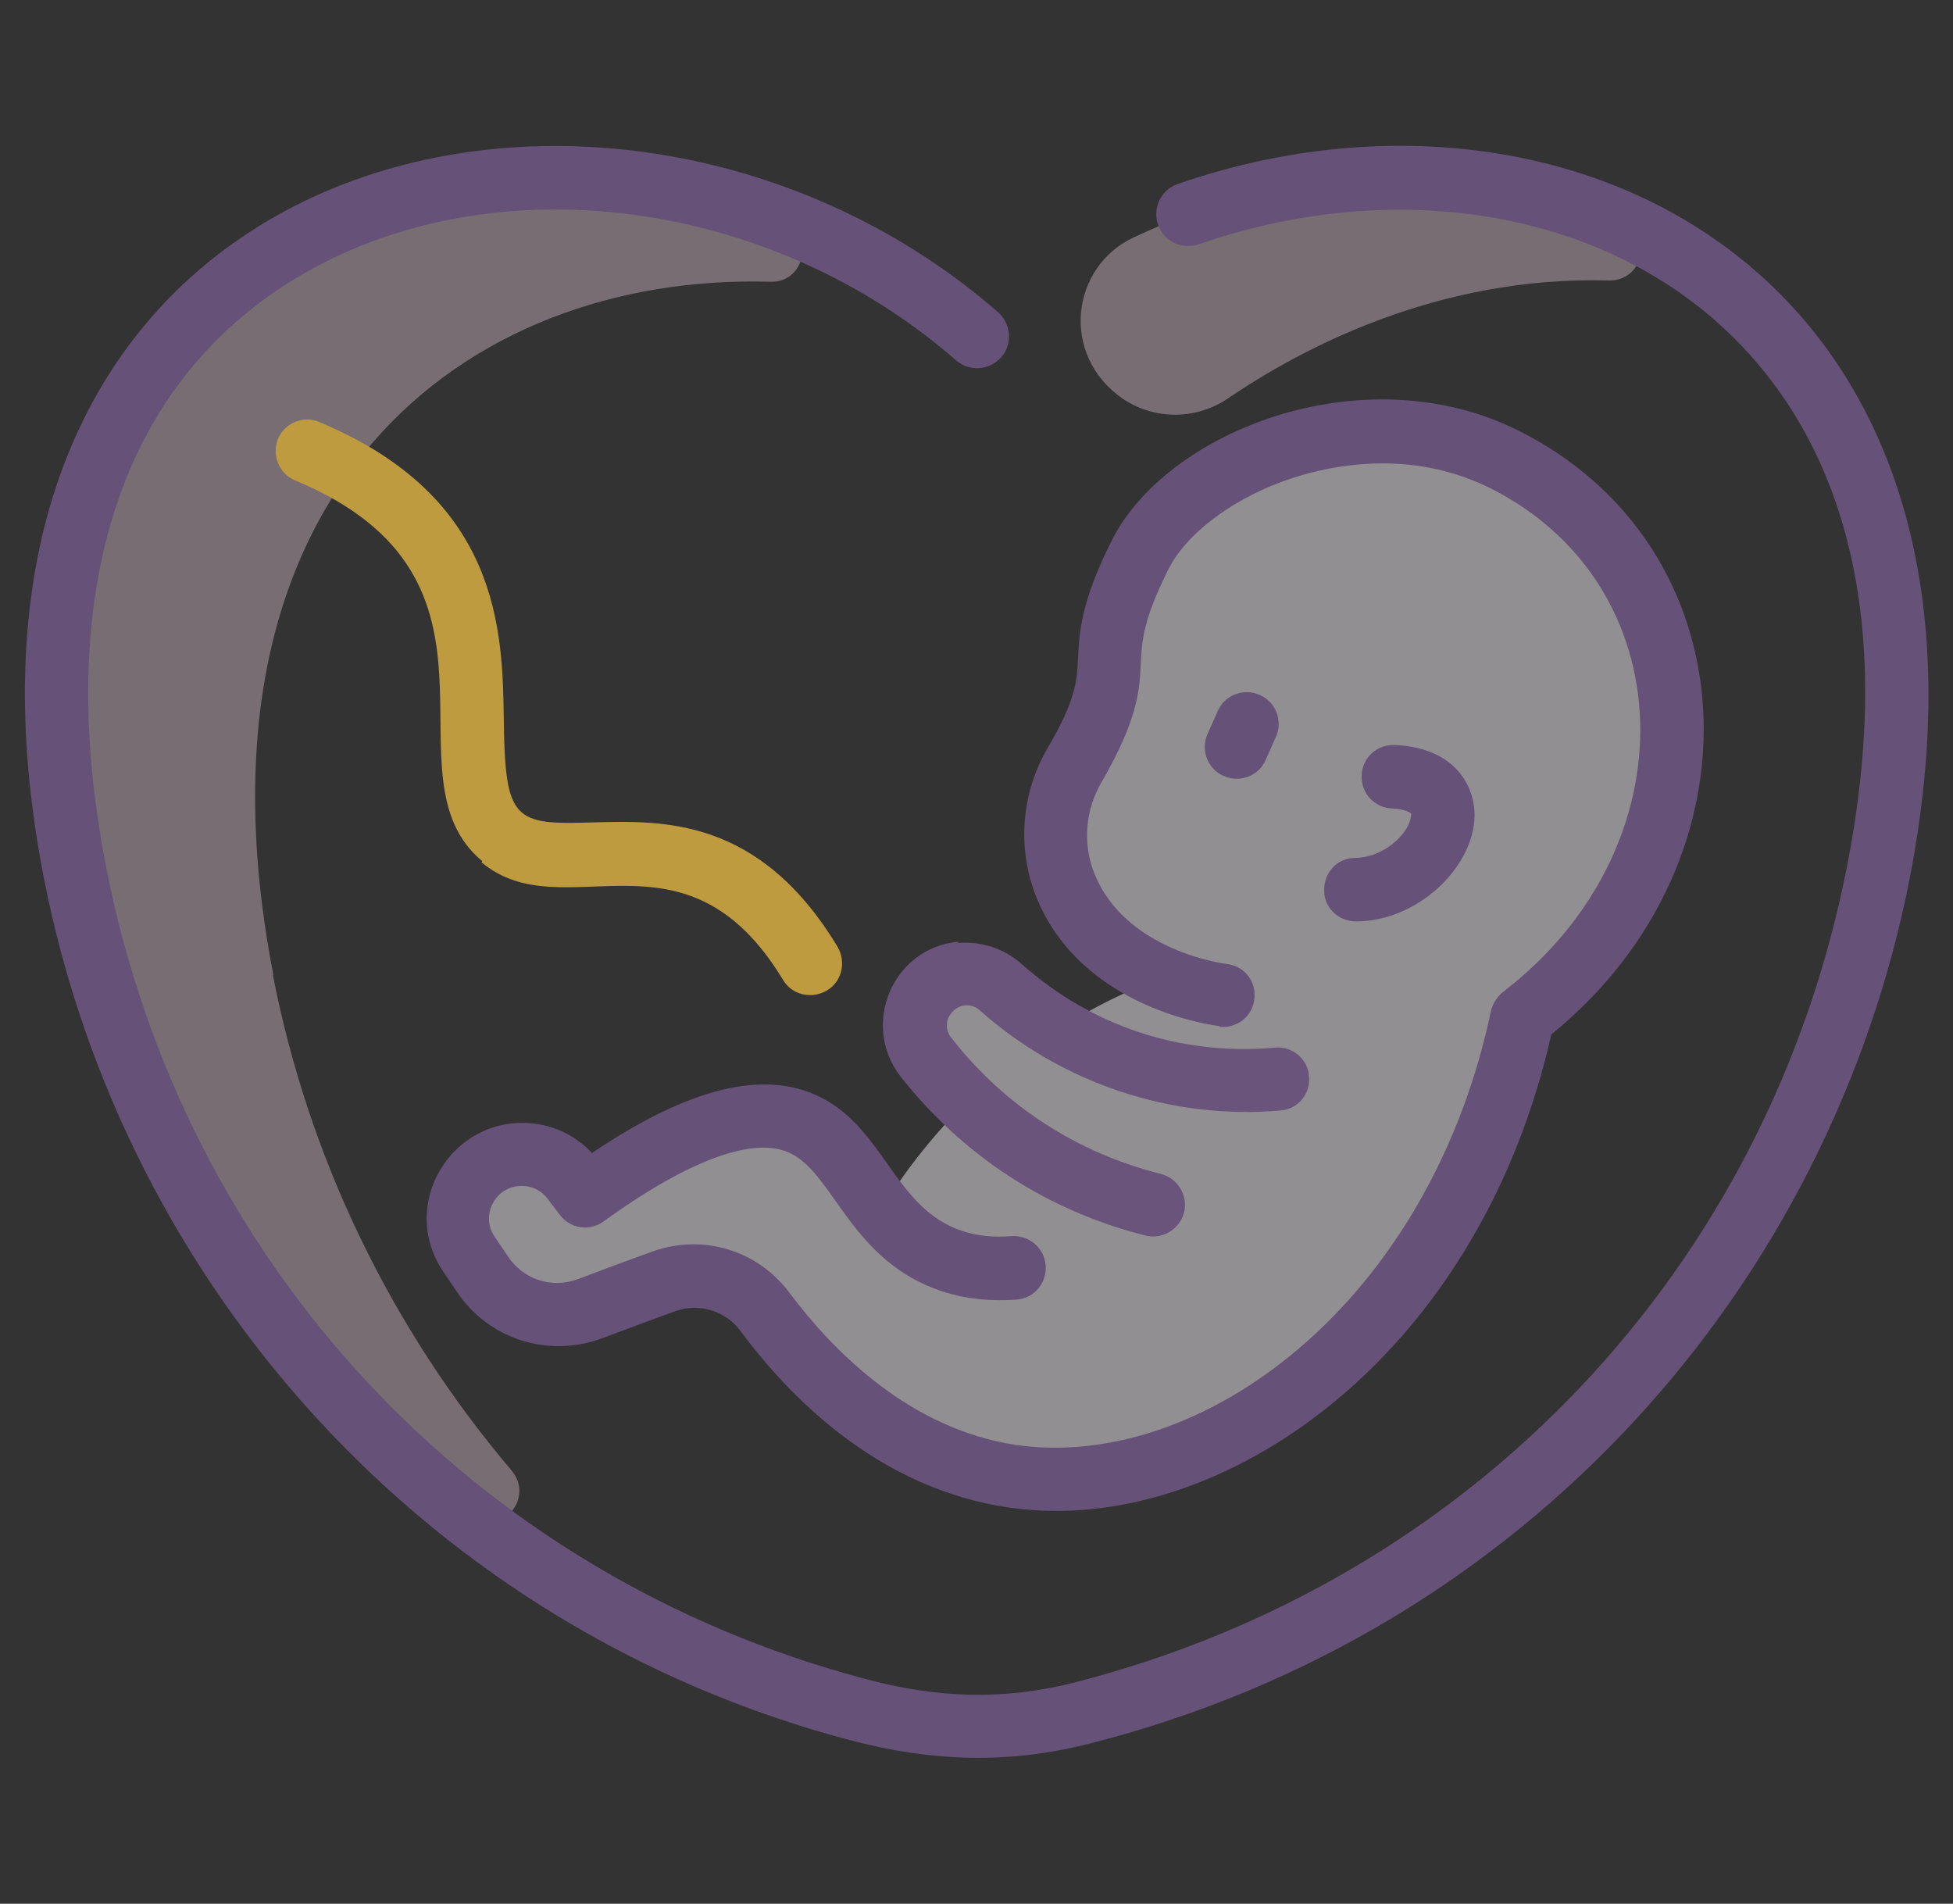<?xml version="1.0" encoding="UTF-8"?>
<svg id="Layer_1" xmlns="http://www.w3.org/2000/svg" version="1.1" xmlns:svgjs="http://svgjs.dev/svgjs" viewBox="0 0 307.8 300">
  <rect x="0" y="0" width="307.8" height="300" fill="#333333" stroke="none"/>
  <!-- Generator: Adobe Illustrator 29.5.1, SVG Export Plug-In . SVG Version: 2.1.0 Build 141)  -->
  <defs>
    <style>
      .st0 {
        fill: #665178;
      }

      .st1 {
        fill: #6a547c;
      }

      .st2 {
        fill: #bda8b4;
      }

      .st2, .st3 {
        fill-opacity: .5;
      }

      .st3 {
        fill: #f0ecf0;
      }

      .st4 {
        fill: #fff;
        fill-opacity: 0;
      }

      .st5 {
        fill: #bf9b3f;
      }
    </style>
  </defs>
  <path class="st4" d="M157,50.4c-1.8,1.4-4.4,1.4-6.2,0C93.9,4.6-9.7,27.1,11.8,137.4c12,61.4,57.7,114.5,123,131.9,11.7,3.2,23.1,3.8,35.5.7,69.7-17.7,114.1-73.1,125.7-132.6C317.5,27.1,214,4.6,157,50.4Z"/>
  <g>
    <path class="st2" d="M253.7,44.2c-27.4-.8-49,11-60.2,18.6-5,3.4-11.6,3.4-16.6,0-9.9-6.9-8.1-20.8,1.8-25.4,19.6-9.1,48.8-16.8,77.2-2.7,4.8,2.4,3,9.6-2.3,9.5Z"/>
    <path class="st2" d="M43,153.6c5.6,28.8,18.6,55.7,37.6,78.1,3.9,4.6-2.1,10.9-6.8,7.2-32.3-25.4-54.3-61.7-62-101.5C-6.5,43.4,66.1,13.2,123.2,34.7c5.3,2,3.8,9.9-1.8,9.7-48.1-1.4-93.2,32.9-78.3,109.3Z"/>
    <path class="st3" d="M183,154.1c-16-6.9-20.3-21.9-13.6-33.5,9.9-17.2,1.1-14.8,10.2-33,7-14,34.4-26.3,57-15.4,34.3,16.7,36.3,62.8,3.4,88.1-10.2,48.5-48.5,77.2-80.5,72.4-18.8-2.8-31.9-16.6-38.9-26-3.6-4.9-10.1-6.8-15.8-4.8-3.9,1.4-8,3-11.9,4.4-6.2,2.2-13.2-.1-16.8-5.6l-2.1-3.1c-2.7-4.1-2.1-9.5,1.4-12.8,4.4-4.2,11.5-3.6,15.1,1.2l1.9,2.5c19.3-14,29.3-13.9,34.8-11.2,5.1,2.6,7.8,8.2,11.8,13.1,3.9-6.3,8.5-12,13.5-16.9-2.3-2.2-4.4-4.6-6.4-7.1-2.3-2.9-2.3-6.9-.1-9.9,2.8-3.8,8.3-4.4,11.9-1.2,2.9,2.6,5.9,4.8,9.2,6.7,5.1-3.2,10.5-5.9,16.2-8Z"/>
  </g>
  <path class="st4" d="M195.8,170.1c-6.4,0-17.6-1.3-29-8,5.2-3.3,10.7-6,16.2-8,2.1.9,4.1,1.5,5.7,2,17,4.4,12.8,14.1,7.1,14h0Z"/>
  <path class="st4" d="M154.2,199.6c-6.7-.9-11.3-4.1-15.3-9.2,4-6.5,8.6-12.1,13.5-16.9,7.1,6.8,15.6,11.9,24.9,14.9,9.7,3.2-1.4,14.2-23.1,11.2Z"/>
  <g>
    <path class="st0" d="M185.6,29c-2.6.9-4,3.8-3.1,6.4.9,2.6,3.7,4,6.4,3.1,29.8-10.3,61-5.8,81.3,11.9,14.7,12.8,30.3,38.1,20.9,86.1-12.4,63.4-59.1,112.7-122,128.7-10.8,2.7-21.3,2.5-33-.7-61.5-16.4-107.2-65.4-119.4-128-8.5-43.7,2.5-76.9,31.2-93.4,30.4-17.5,73.6-11.8,102.8,13.7,2.1,1.8,5.2,1.6,7.1-.5,1.8-2.1,1.6-5.2-.5-7.1C96.9-3.5-15.8,21.9,6.9,138.3c12.7,64.9,61,118.3,126.6,135.8,13.8,3.7,25.8,3.8,38.1.7,69.1-17.5,116.9-72.5,129.4-136.5C319.4,43.5,247.6,7.5,185.6,29h0Z"/>
    <path class="st1" d="M151,148.4c-10.3,1-15.4,13-9.1,21.2,9.9,12.6,23.2,21.2,38.6,25.1,2.7.7,5.4-1,6.1-3.6.7-2.7-1-5.4-3.6-6.1-13.2-3.3-24.7-10.7-33.1-21.5-.9-1.1-.9-2.7,0-3.8,1.1-1.5,3.2-1.7,4.5-.5,12.9,11.5,30.2,17.3,47.4,15.8,2.8-.2,4.8-2.7,4.5-5.4-.2-2.8-2.7-4.8-5.4-4.5-14.8,1.3-28.9-3.4-39.9-13.2-2.7-2.4-6.3-3.6-10-3.3h0Z"/>
    <path class="st0" d="M192.2,161.8c2.7.3,5.2-1.6,5.5-4.4s-1.6-5.2-4.4-5.5c-.2,0-15.9-2-20.8-14.2-1.9-4.7-1.5-10.1,1.2-14.6,5.7-9.9,5.9-14.4,6.1-18.7.2-3.4.3-6.6,4.3-14.6,2.9-5.9,10.7-11.6,19.7-14.5,6.2-2,18.3-4.5,30.6,1.4,31,15.1,32.4,56.7,2.5,79.6-.9.7-1.6,1.8-1.9,2.9-4.5,21.6-15.3,40.6-30.4,53.4-13.8,11.7-30,17.2-44.5,15.1-16.5-2.5-28.5-14.4-35.7-24-5-6.7-13.6-9.3-21.5-6.5-2,.7-10.1,3.7-11.9,4.4-4.1,1.5-8.6,0-11-3.7l-2.1-3.1c-2.3-3.5.4-8.2,4.7-7.9,1.5.1,2.8.8,3.7,2l1.9,2.5c1.6,2.2,4.7,2.7,6.9,1.1,13.5-9.8,24-13.6,29.6-10.7,6.8,3.4,9.5,17,23.8,21.7,3.7,1.2,7.6,1.6,11.7,1.3,2.8-.2,4.8-2.6,4.6-5.4s-2.7-4.8-5.4-4.6c-2.7.2-5.3,0-7.7-.8-10.7-3.5-12.2-16-22.4-21.1-8.8-4.4-20.6-1.6-36,8.8-2.5-2.7-6-4.4-9.7-4.7-12.5-1-20.8,12.8-13.8,23.3l2.1,3.1c4.9,7.5,14.2,10.6,22.7,7.6,1.9-.7,9.9-3.7,11.9-4.4,3.7-1.3,7.8,0,10.1,3,12.2,16.5,29.2,28.5,49.9,28.5,30.8,0,67.1-26.9,78-75.1,34.1-27.6,31.6-77.2-5.7-95.4-24.2-11.7-54.9.3-63.6,17.6-4.9,9.8-5.1,14.5-5.3,18.6-.2,3.6-.3,6.4-4.8,14.1-4.2,7.2-4.8,15.8-1.8,23.4,7.1,17.7,28,20.3,28.9,20.4h0Z"/>
    <path class="st0" d="M213.5,135.2c-2.8,0-4.9,2.4-4.8,5.2,0,2.7,2.3,4.8,5,4.8,9.7,0,18.6-8.5,18.7-16.7,0-4.8-3.2-10.7-12.6-11.1-2.8-.1-5.1,2-5.2,4.8-.1,2.8,2,5.1,4.8,5.2,2.1.1,2.9.7,3,.8,0,.2,0,1.1-.7,2.3-1.4,2.3-4.4,4.6-8.1,4.7h0Z"/>
    <path class="st0" d="M191.9,112.1l-1.6,3.6c-1.1,2.5,0,5.5,2.6,6.6,2.5,1.1,5.5,0,6.6-2.6l1.6-3.6c1.1-2.5,0-5.5-2.6-6.6-2.5-1.1-5.5,0-6.6,2.6Z"/>
    <path class="st5" d="M75.9,135.9c13,10.8,32-7.1,47.5,18.5,1.4,2.4,4.5,3.1,6.9,1.7,2.4-1.4,3.1-4.5,1.7-6.9-12.3-20.4-27.5-19.9-38.5-19.6-12.5.4-13.9-.2-14.1-16.2-.2-13.9-.5-35-29.1-46.9-2.5-1.1-5.5.2-6.5,2.7s.2,5.5,2.7,6.5c37.5,15.6,13.3,46.6,29.5,60Z"/>
  </g>
</svg>